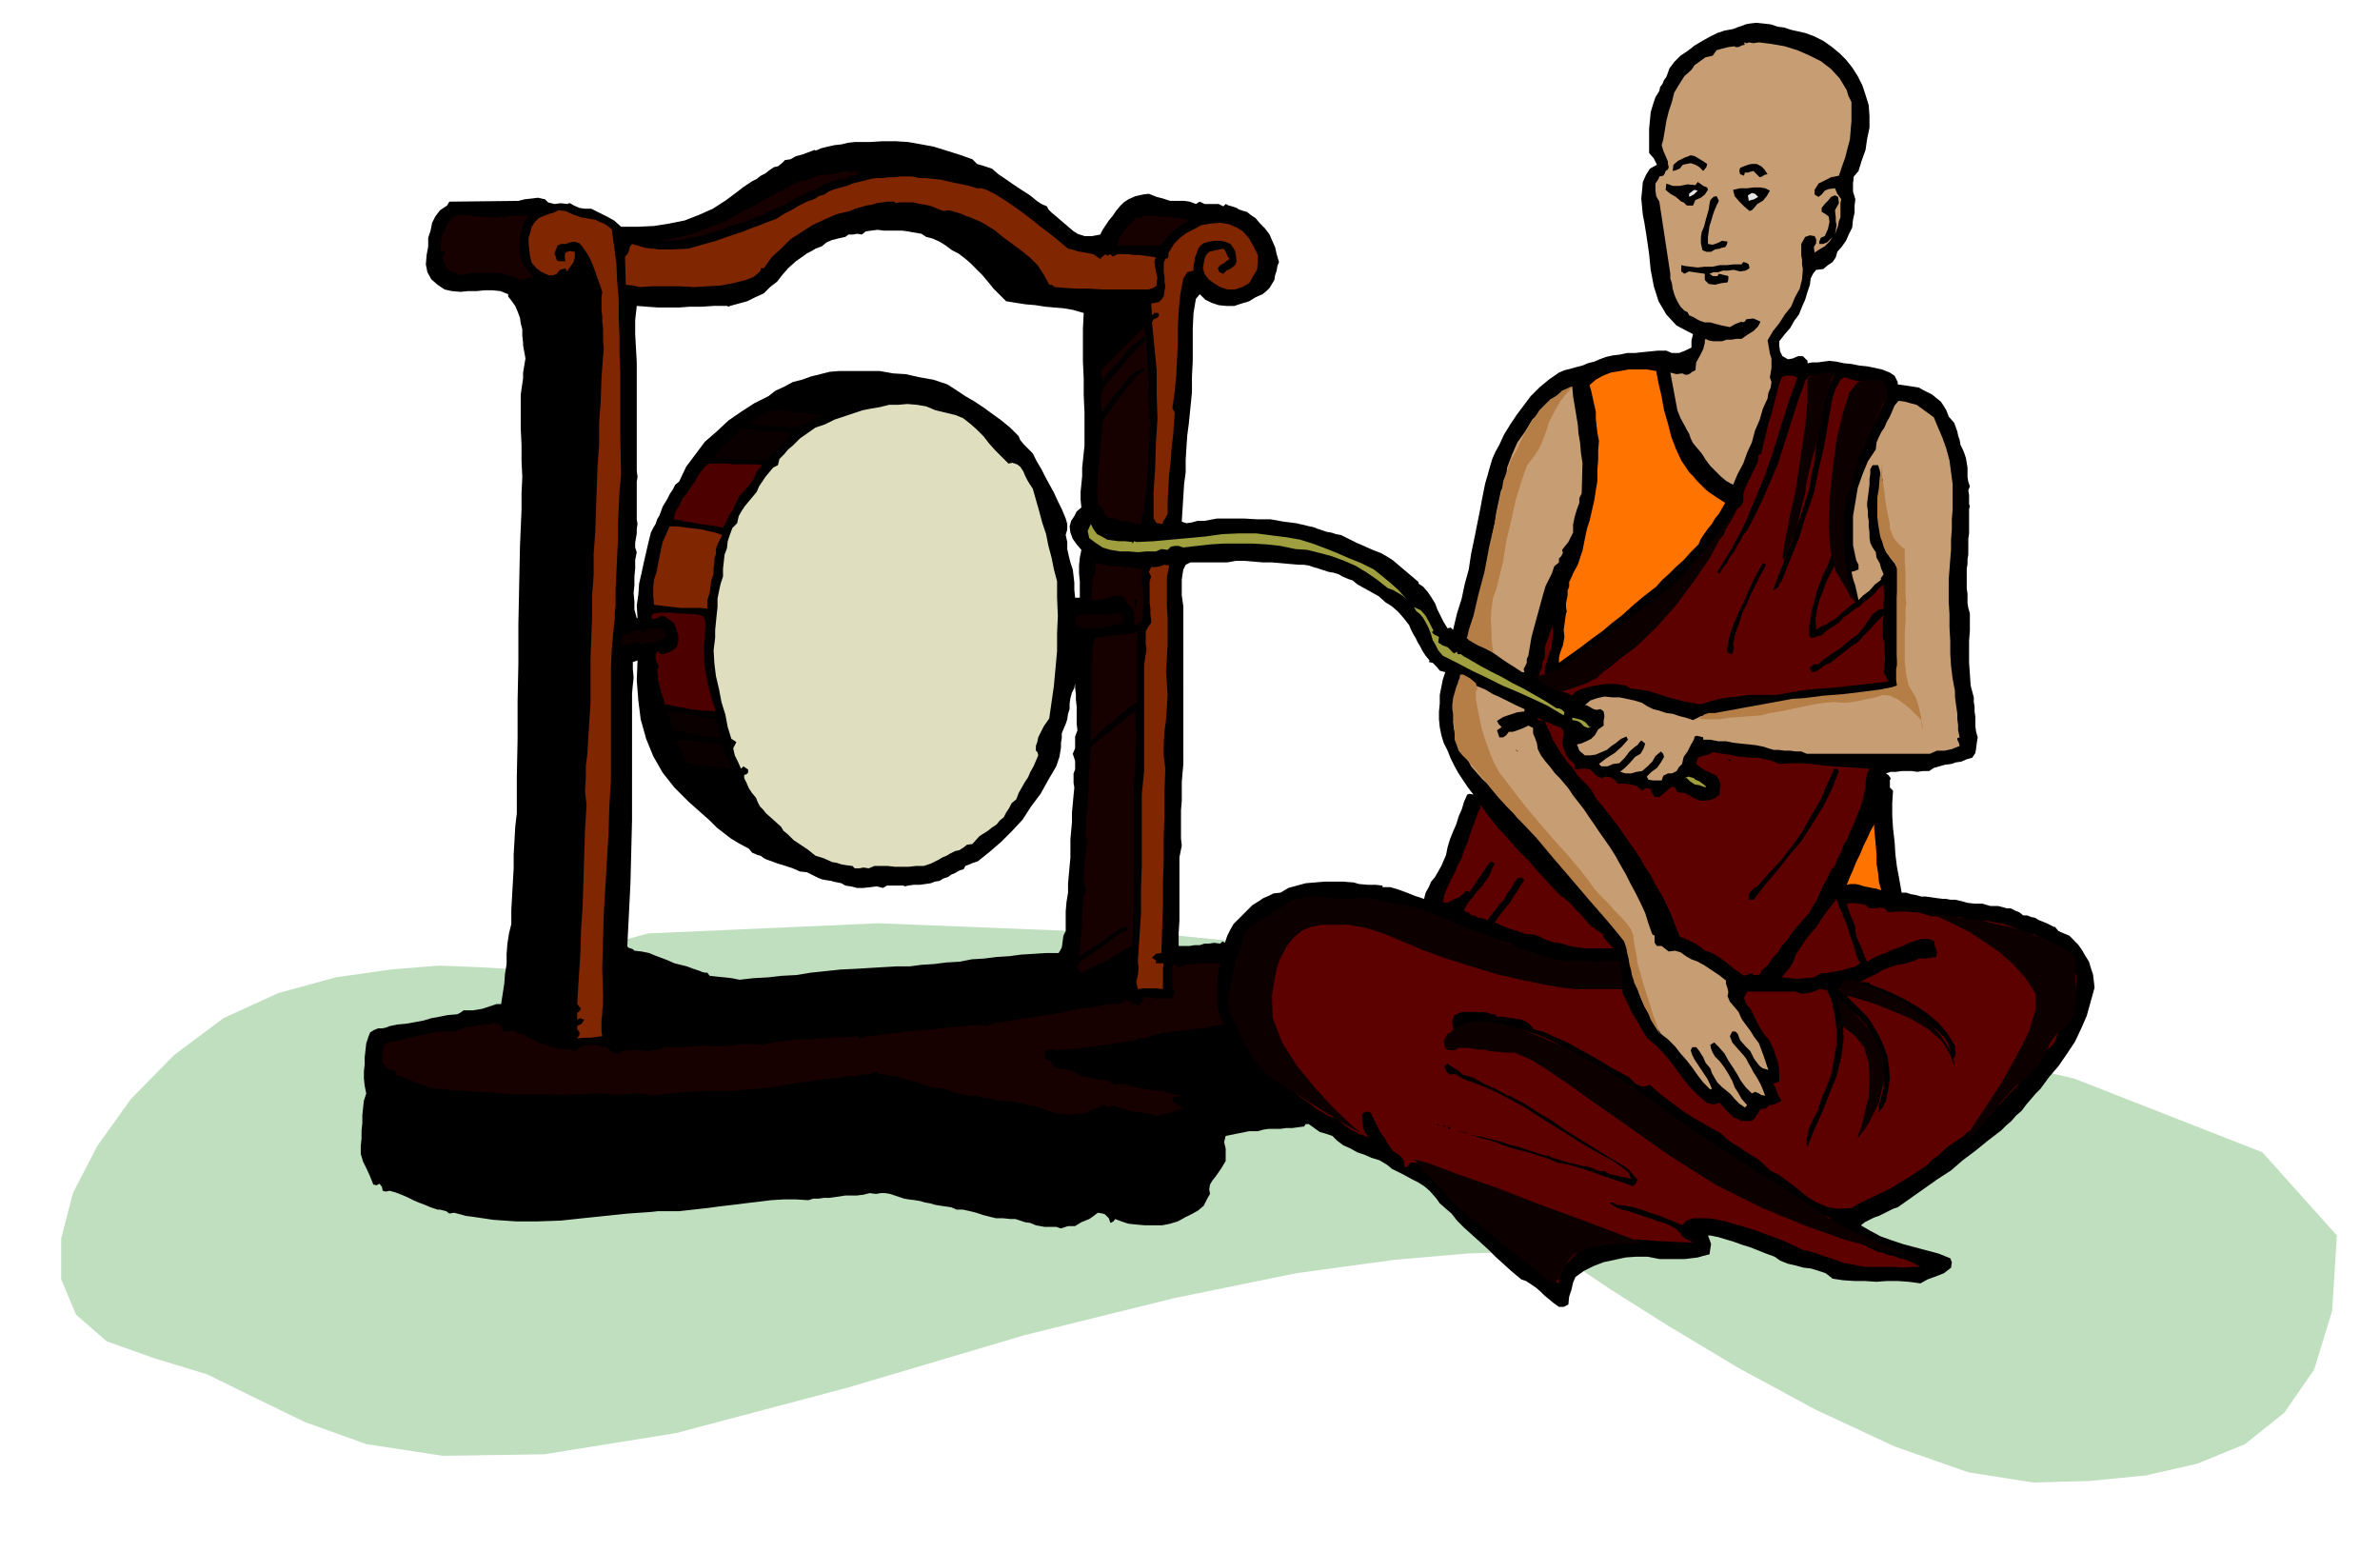 <svg xmlns="http://www.w3.org/2000/svg" width="490.455" height="319.683" fill-rule="evenodd" stroke-linecap="round" preserveAspectRatio="none" viewBox="0 0 3035 1978"><style>.pen1{stroke:none}.brush2{fill:#000}.brush3{fill:#c79d73}.brush4{fill:#170000}.brush5{fill:#802600}.brush7{fill:#ff7300}.brush8{fill:#5c0000}.brush10{fill:#0a0000}.brush11{fill:#4d0000}.brush12{fill:#9f9f40}.brush14{fill:#0d0000}</style><path d="m658 1237-13-2-34-2-51-2-62 5-70 10-73 20-70 32-63 47-55 56-43 60-31 60-15 58v52l19 45 39 34 62 22 66 20 61 30 64 31 78 28 98 15 129-2 168-27 219-58 226-67 190-47 157-32 125-17 93-8 65-2 38 1 13 2 17 12 49 33 73 46 90 54 98 53 101 47 94 33 83 13 72-2 71-7 66-15 61-25 50-40 38-55 23-75 6-96-95-106-240-94-343-80-398-62-410-41-374-15-294 13-168 47z" class="pen1" style="fill:#bfdfbf"/><path d="m2645 1199-6-6-7-3-7-3-5-6v1l-10-5-10-4-5-3-5-1-5-2h-5l-5-4-5-2-6-3h-5l-11-3h-10l-10-3h-10l-9-1-7-2-9-2h-6l-5-1h-4l-8-1-7-1-7-1h-6l-7-2-6-1-6-2h-6l-3-17-3-16-2-16-1-16-2-17-1-16v-16l1-16-4-4v-9l1-3-3-4-3-2 6-2h7l7-1h13l7 1 7-1h8l6-4 7-2 7-2 8-1 6-2 7-1 7-3 7-2 4-6 1-6 1-8 1-6-2-7-1-7v-12l-1-7v-6l-1-6v-6l-4-15-1-15-1-14v-28l1-13v-27 5l-2-7-1-6v-12l-1-7v-25l1-6v-6l1-6v-20l1-7v-31l1-4-1-2v-12l-1-6 2-5-2-6-1-6v-12l-1-6-1-6-2-6-2-5-3-6-1-6-2-6-1-5-4-11-7-8-3-8-3-5-4-6-5-4-6-5-6-3-6-3-5-3-27-4v-3l-4-8-6-4-10-4-9-2-10-2-10-1-10-2-10-1-9-2-9-1-8 1-7 1h-7l-6 1v-3l-6-6h-6l-7 3-6 1-7-4-3-6-1-7v-6l7-9 7-8 5-9 6-8 4-10 4-9 3-10 3-9 1-8 3-6 4-5 9-1 6-5 6-4 4-6 2-7 6-7 5-7 4-9 4-8 1-10 2-9v-9l1-8-3-10v-10l1-9 6-7 4-13 5-14 2-14 3-14v-15l-1-14-4-13-4-12-6-12-7-11-8-10-8-8-11-9-10-7-12-6-11-4-9-2-9-2-9-3-8-1-9-3-9-1-9-1-9 1-5 1-5 2-6 2-5 2-11 2-9 3-10 5-9 5-10 6-9 7-9 6-8 8-6 8-4 11-3 4-2 5-3 4-1 5-5 8-3 9-3 10-1 11-1 10v31l6 7 4 8-9 5-5 8-4 9-1 11-1 10 1 11 1 10 2 10 3 19 3 21 2 20 4 21 6 19 10 17 13 14 21 11-2 8v9l-8 4-8 3h-9l-7-3h-11l-10 1-10 1-9 1h-10l-9 2-9 1-9 2-8 3-7 3-8 2-7 3-8 2-7 2-8 2-7 3-13 9-12 10-11 11-9 12-9 12-8 12-8 13-6 13-5 9-4 9-3 10-3 11-3 10-2 10-2 10-2 11-4 20-4 20-4 19-3 20-5 18-4 19-6 19-5 21-3-3-4 1-5-8-4-8-4-8-3-8-5-8-4-6-6-7-6-4v-2l-33-28-8-5-7-4-8-3-7-3-9-4-7-3-8-4-6-3-6-3-6-1-6-2-6-1-6-2-6-2-5-2-5-1-17-4-16-2-17-3h-17l-17-1h-34l-16 3h-9l-7 2-7 1-6-2 1-16 1-16 1-16 2-15v-16l1-16 1-15 2-15 2-20 2-20v-20l1-20v-41l1-20 3-18 5-6 7 7 8 4 9 3 10 1h10l9-3 10-3 8-5 9-4 5-4 4-4 3-5 3-5 1-6 2-6 1-6 2-5-3-10-2-9-4-9-3-7-6-8-6-6-6-7-6-4-5-4-4-1-6-2-3-2-6-2-4-1-4-2-3 3-6-3h-18l-6-3-5 3-8-3-7-1h-18l-9-3-8-2-10-4-8 1-9 2-9 4-6 4-5 5-5 6-4 6-5 6-4 6-4 6-3 6-11 2h-9l-9-3-6-4-7-6-7-6-7-6-6-5-4-4-2-4-7-3-6-4-6-5-4-3-11-7-9-6-10-7-9-6-8-7-9-3-10-3-6-6-17-6-16-5-16-5-16-3-17-3-16-1h-17l-15 1h-20l-9 1-8 2-9 1-9 2-8 2-7 3-1-1-8 3-8 3-8 2-7 4-7 1-4 4-5 4-5 1-6 4-5 4-6 3-5 4-6 3-6 4-6 4-5 4-16 12-17 11-18 8-18 7-20 4-19 3-21 1h-21l-9-8-9-5-10-5-10-5h-8l-7-1-7-3-5-3h-2l-1 1-9-1-8 1-8-2-4-4-9-2-8 1-9 1-8 2-88 1-3 5-9 6-6 8-4 8-2 10-3 9v11l-2 11-1 12 2 10 5 9 8 7 9 6 9 2 11 1 10-1h11l10-1h10l10 1 10 4v3l4 5 5 7 3 7 3 8 1 7 2 8v8l1 9v3l1 6 1 5 1 6-1 6-1 6-1 6v7l-3 21v43l1 21v20l1 21-1 21v21l-2 47-1 49-1 49v50l-1 48v49l-1 48v47l-2 17-1 18-1 17v18l-1 17-1 18-1 18v18l-3 12-2 13-1 13v13l-2 12-1 13-2 13-2 13h-6l-6 2-6 2-6 2-6 1-6 1h-12l-4 3-4 2-12 1-10 2-11 2-10 3-11 2-11 2-11 1-10 2-5 2-5 1h-5l-5 2-5 3-2 5-3 9-1 9-1 9v9l-1 9v9l1 9 2 10-3 9-1 9-1 10v10l-1 9v10l-1 10v10l3 10 5 10 4 9 4 10 4 1 4-2 3 4 1 5 4 1 5-1 7 2 8 3 7 3 8 4 7 3 8 3 7 3 9 3h3l4 1 4 1 4 3 6-1 8 2 7 2 8 1 27 4 29 2h28l29-1 28-3 29-3 29-3 29-2 9-1h27l9-1 9-1 9-1 9-1 15-2 17-2 16-2 17-2 16-2 16-1h16l16 1 6-2h7l7-1h7l7-1 7-1 6-1h15l8-1 8-2 8 1 6-1h6l6 1 6 2 6 2 6 2 6 1 8 1 6 1 7 2 6 1 7 2 6 1 7 1 7 1 7 3h8l9 2 8 2 9 3 8 2 8 2h9l10 1h6l6 2 6 2 7 1 7 3 11 2h15l6 2 9-3h9l8-5 10-4 3-2 4-3 4-3 6 1 3 1 3 3 2 2 2 6 4-2 2-3 8 3 9 3 10 1 11 1h22l10-2 10-3 9-5 10-5 7-4 7-6 4-8 4-7-1-6 1-6 3-5 4-5 7-10 6-10v-16l-2-8 2-8 10-2 10-2 10-2h11l7-2 7-1h15l7-1h8l7-1 8-1 2-3h4l7 5 7 5 7 2 9 3 6 6 8 6 9 4 9 5 9 3 9 4 10 3 10 6 6 5 8 4 8 4 9 5 8 4 8 5 7 6 8 9 5 7 8 7 7 6 7 9 9 9 10 9 10 9 11 10 9 9 11 10 10 9 12 10 6 2 6 4 6 4 6 5 5 5 6 5 6 5 7 5h6l6-3 1-10 3-9 2-9 3-7 11-8 12-6 13-5 14-3 14-3 14-1h14l15 3h33l8-1 8-1 7-2 8-2 1-7 1-6-2-6-2-5h3l10 2 10 3 10 3 11 4 10 3 10 4 10 4 11 4 7 5 10 4 9 2 11 3 9 1 10 3 9 3 9 7 13 2 15 1h13l15 1 13-1h14l14 1 15 2 9-5 11-4 10-4 9-7 1-7-2-5-15-6-15-4-15-4-15-4-15-5-14-5-13-7-12-7 5-4 6-3 6-3 6-2 6-3 6-3 6-3 6-2 17-12 17-12 17-12 17-11 15-13 16-12 16-13 17-13 6-6 7-6 6-7 7-6 6-8 6-7 6-7 6-6 11-15 12-14 11-16 10-15 8-17 7-16 5-18 5-18-1-9-1-8-3-9-2-7-5-8-4-7-5-7-5-5zM1368 961l3 9v11l-2 5v12l1 6-1 10-1 11-1 11v12l-1 11-1 11v23l-1 11-1 11-1 11v12l-2 12-1 12v25l-3 6-1 8-1 7-4 7h-16l-16 1-16 1-15 2-16 1-16 2-16 1-15 3-17 1-16 2-16 1-15 2h-17l-17 1-17 1-16 1-21 1-19 2-19 2-18 3-19 1-18 2-18 1-18 2-10-2-9-1-10-1-9-1-3-4h-3l-4-1-2-1-9-3-8-3-8-2-8-2-9-4-8-3-8-3-7-3-10-2-9-1-2-2-3-1-3-1-1-2 2-40 2-40 1-40 1-40V884l1-11 1-9-1-11v-9l3-1 3-1-1 25 2 26 3 24 7 25 9 22 12 21 15 19 18 18 9 8 9 8 9 8 9 9 9 7 9 7 10 6 13 7 4 5 7 3 4 1 4 3 4 2 6 2 8 3 10 3 9 3 9 4 9 1 10 5 4 2 5 2 5 1 7 1 3 1 5 1 5 1 5 3 7 1 8 2h8l9-1 8-1 8 2 5-3h21l2 1 4-1 7-1h8l7-1 7-1 5-2 6-1 5-3 6-2 4-3 5-2 5-3 6-2 2-4 5-2 5-2 6-2 15-12 15-13 14-14 13-14 11-17 12-16 10-18 10-17 2-6 2-6 1-6 1-6v-6l1-6v-6l2-5 3-7 2-6 1-7 2-6v-7l1-7 2-7 3-6 1-6v6l1 8v7l1 9v22l1 8-3 8v15l-3 7zm15-393-1 9-1 10-1 9v11l-1 10-1 10v10l1 10-6 5-3 6-4 6-2 7 1 8 3 8 5 7 6 7-2 10-1 10v10l1 10v21h-6l-1-10v-9l-1-9-1-8-3-9-2-8-2-9v-9l-2-9 2-7v-7l-2-7-5-12-5-10-5-11-5-9-6-11-5-10-6-10-5-10-6-6-5-5-5-6-2-5-11-11-11-9-11-8-11-8-12-8-12-7-12-8-11-7-18-6-17-3-18-4-16-1-17-3h-52l-12 1-12 3-12 3-11 4-12 3-11 6-11 5-9 7-18 9-17 11-16 11-15 14-15 13-12 16-12 16-9 19-5 4-3 6-4 6-3 6-6 10-4 11-3 5-2 6-3 5-3 6-3 12-3 13-3 13-3 14-3 13-1 14-2 14 1 16h-1l-3-11v-10l-1-11 1-10v-11l1-10v-11l2-10-2-6v-6l1-6 1-6v-6l1-6-1-6v-48l1-6-1-8V462l-1-18-1-18v-18l2-18 13 1 14 1h27l14-1h15l15-1h17l2 1 2-1 11-3 11-3 10-5 11-5 8-8 9-7 7-9 7-8 10-9 10-7 4-3 6-3 5-3 8-3 6-5 7-3 8-2 9-2 4-3h6l5-1 6 1 5-4 7-1 8-1 8 1h23l8 1 5 1 6 1 6 1 6 4 8 2 9 4 8 5 8 6 8 4 8 6 7 6 7 7 4 4 5 5 5 6 5 6 4 5 5 5 5 5 6 6 12 2 13 2 12 1 13 2 11 1 12 1 12 2 14 4-1 20v42l1 22v21l1 22v42zm488 445-4 9-3 10-4 9-3 10-4 9-4 10-3 10-2 10-3 7-3 7-4 7-4 7-5 6-3 7-4 7-2 8-6-2-6-2-5-2-5-2-11-4-10-3h-10v-2l-9-1h-10l-11-1-7-2-13-1h-24l-12 1-12 1-11 3-11 3-10 6-9 1-6 3-7 3-6 4-8 5-6 6-6 6-6 6-6 6-4 7-4 8-3 9-3-2-3 3-8-1-6 1h-6l-6 2h-7l-6 1h-14v-17l1-15v-81l3-15-1-9v-36l1-12v-24l1-12 1-11V773l-1-7-1-7v-20l1-7 1-6 3-6 6-3h47l11-2h11l12 1 12 1h11l12 1 11 1 12 1h6l6 1 6 2 7 2 6 2 6 2 6 1 7 2 5 3 7 3 6 2 6 5 9 5 9 5 9 5 9 8 8 5 8 7 7 8 7 9 2 5 3 6 3 5 3 6 3 5 3 6 4 6 5 6-1 2 5 1 5 5 4 5 7 2-3 9-2 10-2 10v11l-1 10v10l1 10 2 10 3 10 5 10 4 10 5 10 5 9 6 9 6 9 7 9-5-1-3 1z" class="pen1 brush2"/><path d="m2243 54 16 2 17 3 16 5 16 7 14 7 13 10 11 12 9 15 2 7 4 8v24l-1 12-1 12-3 11-3 12-4 11-4 12-10 2-8 4-8 4-5 8v6l5 3 4-3 4-5 5-2 8-1 3 7 5 7-1 5v18l-2 5-1 6-2 5-2 6 1-6 1-6-1-5v-5l-1-9 5-9-1-8-4-2-5 2-4 5-4 4-4 5v5l5 3 4 3 1 7-2 9-4 9-5 2-2 5v3h5l5-2 3-3 4-4-4 6-6 6-7 4-6 4-1-7 3-5v-5l-2-4-6-1-6 2-5 9v15l1 5v6l1 6-1 13-3 12-6 11-5 12-8 10-7 11-8 10-7 12 1 5 1 6 1 6 2 6v12l-1 6-1 6 2 6-1 7-3 7-1 7-6 13-4 14-6 14-4 15-6 13-5 14-7 13-6 14-9-5-7-6-7-7-6-6-6-8-5-8-6-7-5-6-3-6-2-6-3-5-2-4-6-11-4-10-9-48 8 2 7-1 5 2 4-1 4-3 4-2 1-10 5-9 4-8 2-8v-3l1-2 4 2 5 1h12l6-2h6l6-1h7l7-5 8-5 6-6 3-6-9-4-9 1-2 3-3 1-1-1-8 3-7 4-10-2-8-2-7-2h-7l-6-2-4-2-5-3-5-2-2-4-4-2-5-5-3-5-3-6-2-5-2-7-1-7-2-6v-6l-14-92-4-7-1-8v-8l4-6 1-3 5-1 2-3 1-3 3-2 1-3-1-4v-3l-3-7-3-7-2-7 2-7 2-12 2-12 3-12 4-12 3-12 6-10 7-11 9-8 4-6 7-5 7-5 9-2 5-7 7-2 8-2 8-1 1 1h4l4-2 4-1-1-3 3 1h1l2-1 6 1 7-1z" class="pen1 brush3"/><path d="m2177 209-1 4-4 5-5-5-5-3-6-2-5 1-5 1-4 5-5 2-4 1 1-8 6-5 8-4 8-3 5 1 5 3 5 3 6 4zm77 13-4 1-3 2-3 1-2-2-6-6-4 1-3 1h-4l-1 4-5-2-1-4 1-4 5-2 5-2 5-1h6l6 3 4 4 4 6z" class="pen1 brush2"/><path d="m1096 221-4 2-4 1h-5l-2 3-10 1-9 3-9 3-8 5-12 5-12 6-12 6-12 7-13 5-12 6-13 5-13 5-14 4-12 5-14 4-12 4-14 2-13 3-14 1-13 1 22-5 22-5 20-8 21-8 19-11 20-10 19-11 19-10 6-3 6-3 6-3 8-1 7-3 8-3 9-1 10-1 9-2 10-2 3 2 3-1 4-1 5 3z" class="pen1 brush4"/><path d="M1172 227h9l9 1 9 1 9 2 9 2 10 2 9 2 10 3h6l6 2 6 3 6 3 11 7 12 8 11 8 12 9 11 9 12 9 11 9 12 10 5 1 6 2 5 1 6 1 10 2 9 6 3-3 4-3 2 2 2-1 2-1 3 3 6-3h14l7 1h7l7 1 7 1 7 1-2 5 1 7 1 6 2 8-1 5v5l-4 3-6 2h-60l-16-1h-16l-15-1-13-1-4-3h-3l-7-13-8-12-10-10-10-8-12-9-11-8-11-9-11-7-7-4-7-3-7-3-6-2-7-3-7-2-7-2-7 1-8-3-7-3-8-2-7-1-9-2h-16l-7 1v-2h-9l-7 1-7 1-6 2-7 1-7 2-7 2-7 3-17 4-16 7-15 7-14 9-14 9-12 12-12 11-10 14h-4v3l-4 4-5 4-5 2-5 2-16 4-16 3-17 1-17 1-18-1h-36l-15 1-9-2-9-1-1-36 3-3 2-4 1-5 3-4 17 5 18 2h18l19-1 17-5 18-5 17-6 18-6 10-4 11-4 10-4 11-4 9-6 10-5 10-6 10-5 6-2 5-2 4-3 7-2 6-4 8-3 7-2 8-2 7-3 8-2 8-2 8-2 7-1h8l7-1h8l7-1h15l9 2z" class="pen1 brush5"/><path d="m2178 242-4 6-5 4-7 3-3 7h-8l-4-4-3-1-7-6-7-4-6-5 1-8 8 3h9l10-2 10 1 3-4 3 2 4 3 5 2 1 3zm79 1-4 7-5 6-7 4-5 6-2 2-3 1-7-6-6-6-6-7-2-8 9-2h9l8-1h9l6 1 6 3z" class="pen1 brush2"/><path d="m2165 243-5 5-6 3v-4l5-4 2-1 4 1zm77 8-5 3-7 2-1-7 5-3 4 1 4 4z" class="pen1" style="fill:#e6e6e6"/><path d="m2192 256-3 6-3 7-2 6-2 7-2 6-1 7-1 7v9l6 1 6-2 6-3 7 1-1 4-2 3-5 1-2 1-6 1-5 3h-6l-5-2-2-9v-7l1-7 3-7 2-8 2-7 2-7 1-7 1-5 4-4 4-1 3 6z" class="pen1 brush2"/><path d="m765 283 7 3 8 6 3 21 3 23 1 22 2 24v23l1 23v23l1 24v81l1 49-2 21-1 21-1 21v21l-1 21-1 21-1 21v21l-1 7v9l-1 9-1 9-2 23-1 24v141l-2 34-1 34-2 34-2 34-2 33-1 35-1 35 1 36v12l-1 6v6l-1 6v14l1 7-8 1-8 1h-8l-8 1 3-5v-3l-3-4v-4l6-3 3-5-5-2-4 2v-9l2-1 3-4-5-6 2-32 2-31 1-32 2-31 1-32 1-32 1-32 2-32-2-17 1-16v-16l2-16 1-17 1-16 1-16 1-16v-56l1-27 1-26v-27l2-27v-27l2-27 1-29 1-28 1-28 2-27v-28l2-28 1-29 2-28 1-10-1-9v-16l-1-9v-7l-1-8v-16l1-7-3-9-3-8-3-9-3-8-4-9-4-7-5-7-4-5-7-2-5 1-6 2h-6l-4 2-2 5-2 5 2 5 1 4 3 1h8l-1-6 1-5 5-2 7 1v7l-2 7-4 5-4 6-1-2-1-2-7 2-4 5-5 2h-5l-9-4-7-5-6-7-2-8-1-8-1-8v-8l2-6 2-8 4-6 5-5 7-3 5-2 7-2 6-3 9 1 9 4 11 4 6 1 6 1 6 1 6 3z" class="pen1 brush5"/><path d="m674 275-5 7-3 9-3 9v10l-1 9 2 10 3 8 6 8 9 10-8-1-7 3-9-2-6-3-9-3-9-1h-31l-8 1-7 2-7-3-6-2-6-4-2-5-3-10 4-6-6-2v-7l1-7 1-6 3-5 2-6 3-5 4-5 6-3 6-1h7l7 1 7 1h6l7 1h14l3-1 5 1 6-2h24zm842 6-10 6-9 7-9 9-8 10h-50l-6 1 4-11 6-9 7-9 9-8 2 1 4-1 3-2h12l6 1h6l6 1h6l7 1 7 1 7 2z" class="pen1 brush4"/><path d="m1577 290 8 5 8 9 2 4 3 5 3 6 3 6v9l-1 10-5 8-5 9-9 5-9 3h-10l-9-3-8-5-7-5-5-7-2-7 1-6 1-6 2-5 4-4 8-2 10-2 2 2 2 4 1 3 3 4-4 3-4 3-4 2-3 4 2 5 5 2 4-4 6-3 5-4 2-5-1-7-1-6-3-5-3-4-7-3-6-1h-7l-7 1-7 2-4 3-3 4-2 6-2 5-1 6-1 5v6l-8 2-5 8-4 21-2 21-1 20v21l-1 20-1 20-2 21-3 21 3 6-1 14-1 15-2 16-1 17-2 16-1 17-1 17v17l-3 6-3 4v3l-8-1-4-6v-33l2-31 1-32 2-31-1-31v-31l-3-31-3-30 2-4 5-2 2-3-1-3h-5l-3 3-1-15 5-1 5-1 3-3 3-4 1-7 1-6-1-6v-6l-1-6v-12l2-5 3-1 1-2v-4l1-2 6-10 8-8 8-6 10-5 9-5 12-2 12-1 12 2 4 2 5 2z" class="pen1 brush5"/><path d="m683 286 2 1-2-1zm594 28 6 4 6 6 6 4 6 6 5 6 6 6 5 6 6 8h-23l-10-5-7-7-3-7-2-6-4-5-3-4-5-6-3-5-4-5-3-5h-1l-6-5-6-4-6-4-5-3 5 1 6 2 6 3 6 3 5 3 6 4 5 4 6 5zm954 28-5 3-7 1-8-2-8 1h-6l-6 2h-6l-5 2 4 3h6l2-3 4 1 4 1 4 1v4l-1 4-8 1-8 2-8-1-5-5v-8l-7-1-7-1-6-1-6 3-4-3v-8l4 1 8 1 9 1 9-1h10l9-2h9l9-1h10l2-3 4 1 3 2 1 5zM754 370l-10 6-8 8-8 8-7 9-8 8-7 9-8 8-7 9v2l1 1 7-8 9-8 7-8 9-7 7-8 8-7 8-7 9-6 1 6 1 6-1 7v7l-10 5-9 6-8 7-7 8-8 8-6 9-6 10-5 11-1 1 3 2 5-9 6-8 6-8 8-7 6-8 8-7 9-6 9-5 2 2v22l1 9-7 6-7 6-7 7-6 8-6 7-6 8-5 8-3 8 8-4 6-7 6-10 9-9 8-9 10-9-4 48-3 50-2 50-2 51-2 50-1 50-2 50v77l-1 7v7l-1 6-1 7v7l1 8-2 3v11l1 6-2 5-1 8v7l1 9-54 54h-6l-2-7v-6l1-6 1-6v-26l-1-12v-23l1-11v-12l1-12v-38l1-14v-14l1-14v-59l1-30 2-29 1-30 1-28-1-30v-89l1-6 1-6-1-5v-5l-1-11 2-9v-7l1-6 1-5 2-4v-6l1-5-1-5-1-5-1-7-1-6-1-7 1-5-1-8 6-8 7-7 7-7 7-7 6-8 8-7 7-7 8-6-7 1-5 3-7 3-6 6-6 6-5 6-6 5-5 6-5 6-4 6-3-5v-7l60-48 3 5 3 6 1 7 2 7zm-48-3-24 22-3-9 6-5 8-5 7-6h4l2 3zm-30 9-1-3 3-2 3-2 4-2-9 9zm728 3-2 3-2 4-2-3h-2l-3-1 1-1 4-2h6zm40 22-18 19 3-9 6-8 8-7 8-6h3l1-4v-3l-1-4 3-1v8l-3 5-5 4-5 6zm-3-20-7 4-4 5-5 4-4 5h-2l3-5 6-5 5-5 5-3h3zm18 26-7 7-7 8-8 8-7 8-6 6-6 7-7 6-7 6-2-6 2-4 2-4 4-2 7-6 5-7 8-9 9-8 9-7 9-6 2 3zm-55 18-1-2v-1l5-3 5-5-9 11z" class="pen1 brush2"/><path d="m1466 491-2 8v8l1 8 1 8v8l1 8-1 8v9l-4 68-1 6-1 6-1 6v7l-3 9v10h-8l-6-2-6-2-6 1-5-3-5-1-6-1-4-2-3-9-6-5-2-14 1-13v-14l2-13 1-14 1-13 1-13 1-13 6-9 6-8 6-9 7-8 6-9 7-8 7-8 9-6-2-2h-2l-9 5-7 6-6 7-6 8-6 7-6 8-5 7-5 8-2-7v-17l3-8 41-48 8-7 6-7-5-2-1 2-8 5-6 6-7 7-6 8-7 7-6 7-6 7-4 8-2-15 55-55 1 9 2 9v9l1 10v9l1 9v9l2 10z" class="pen1 brush4"/><path d="m2112 473 3 16 4 17 3 17 5 17 4 16 6 16 7 15 10 15 5 5 5 6 5 5 6 6 5 4 6 4 6 4 8 5-4 7-4 7-5 6-4 7-5 6-5 7-4 6-3 7-10 10-9 10-10 9-9 9-8 7-8 9-9 7-9 7-13 11-12 11-13 10-13 11-14 10-13 10-14 10-14 10v-6l1-5 2-6 2-5 2-11-1-9 3-21 1-2-1-6v-5l1-5 1-5v-6l2-5v-6l2-4 4-9 5-9 3-9 3-9 2-10 2-10 2-9 3-9 3-13 3-13 2-13 2-12v-14l1-13v-12l1-12-2-10-1-9-1-9v-9l-2-9-2-9-2-9-2-7 8-7 9-5 10-4 12-2 11-2h23l12 2z" class="pen1 brush7"/><path d="m2292 482-11 30-10 32-10 32-11 32-13 31-13 31-16 30-18 29 1 1 1 2 5-8 5-6 4-8 5-6 4-8 4-6 4-8 5-6 11-21 10-21 9-21 9-21 7-22 7-22 7-22 7-21 3-8 3-8 1-4 3-3 3-3h18l6-1 7 1-8 17-5 18-4 18-3 19-3 18-2 19-4 18-3 18-5 16-5 16-6 16-5 17-7 15-6 17-6 15-6 17 3-2 4-3 1-4 3-3 11-28 11-27 9-29 10-28 6-30 7-29 5-30 5-29 1-5 2-5 2-6 3-5 2-5 4-3 4-1 7 3 10 2 11 1 9 2 10 5 1 8 2 9-12 24-12 25-11 25-8 26-7 26-5 27-2 27 1 29v6l2 6 2 6 3 6 2 6 3 6 3 6 3 6-6 4-6 5-6 5-6 6-7 4-6 4-7 3-6 4-1-14 2-12 3-12 5-12 4-12 6-11 5-11 5-10-1-3-2-2-5 2-3 5-2 6-2 6-5 9-4 11-4 10-3 12-3 11-2 11-2 11v12l2 3h4l5-2 5-1 5-5 6-4 6-4 6-4 5-6 6-4 6-5 6-4 3-1 3-4 7-5 7-6 6-7 7-6v6l1 8-1 8v9l-6 1-5 4-4 3-3 5-7 10-8 10-6 4-6 5-6 5-6 5-7 4-7 5-6 4-6 6h-6l-5 4 1 3 1 3 6-1 6-4 5-4 7-3 9-7 9-7 9-7 9-6 7-8 8-8 8-9 8-8h1l-1 9v18l2 9v9l1 9-1 9-1 9 6 12-18 2-18 2-18 2-18 2-18 1-18 2-18 3-16 3h-37l-12 2-12 1-12 2-12 3-12 4-12-2-11-2-11-3-11-3-12-4-10-3-12-2-10-1-7-4-6-1-7-1h-13l-6 1-6 1-6 1-7 2-7 2-6 3-4 5-6-3-6-2-6-2-5-2-6-3-5-3-5-3-4-3 1-7 3-7 1-8 3-6v-12l1-5 2-4 3-10 4-9v15l-1 7-1 8-3 7-2 8-3 8v8l4 3 4 4 4 3 6-1 5-6 7-4 7-4 8-4 24-20 24-19 24-21 24-20 23-22 23-21 20-23 21-22 3-9 4-7 4-9 4-7 7-5 3-6v-8l2-8 17-35v-7l4-3 3-13 3-12 3-13 4-12 3-12 3-12 3-12 4-11 5-2h10l5 3z" class="pen1 brush8"/><path d="m2018 590-1 39-3 6v6l-3 8-3 10-2 10v10l-3 6-3 6-4 5-4 5 1 4-2 4-3 3v5l-6 5-3 9-4 8-4 8-3 10-3 11-3 11-3 11-3 11-3 11-2 12-2 12-2 4v5l-2 4-2 4 1 4h-3l-9-6-8-5-9-6-7-5-9-6-8-5-9-5-8-3 1-12 3-12 3-11 4-11 3-12 4-11 2-12 3-11 2-14 2-14 2-14 3-14 2-14 3-14 3-14 6-12 2-18 6-16 7-16 10-14 9-15 12-12 12-13 14-11 13-6 1 12 2 12 2 12 2 12 1 12 2 12 1 12 2 13z" class="pen1 brush3"/><path d="m1107 500 5 3 5 2-7 3h-7l-8-1-7-1-6-1-6-1-6-1h-5l-6-1-6-1-6-1-5-1 6-4 8-1 8-1 9 2 8 1 9 2 8 1 9 1zm71 5-9-1-8-1-8-1h-6l-7 1-7 2h-11l2-5-2-4h13l7 1 8 1 7 1 7 2 7 1 7 3zm-105 7 2 2 3 2-3 3-5 3-5 1-5 3-4-6h-5l-7-1h-20l-7-1h-7l-6-1h-6l5-6 6-2 6-3 7-1 5 1 6 1h7l7 1h6l7 1 6 1 7 2z" class="pen1 brush2"/><path d="m2466 532 5 12 6 14 5 14 4 15 2 15 2 15v33l-1 12v13l-1 13v13l-1 12-1 13-1 13v28l1 16v16l1 18v16l1 16 2 16 3 16v7l1 8 1 7 1 7v7l1 7v7l2 9-3 1v2l2 4 1 4-10 4-9 2h-10l-9 4h-157l-7-3h-7l-7-1h-7l-8-1h-6l-7-2-6-2-10-2-9-1-10-1-9-1-10-2h-10l-10-2h-9v-3l-4-1-4-1-3 1-1 4-4 7-4 8-5 7-2 9-4 4-3 5-6 3h-5l-6 3-2 6h-11l-6-1-2-4 6-6 7-5 5-7 4-7-1-4-3-3-7 6-4 7-6 6-7 6-7 1-7 2h-7l-7-2 6-5 7-7 6-7 7-4 4-7 2-6-5-4-2 2-3 4-3 2-7 6-6 8-7 7-8 1-7 3h-8l-3-3 9-7 11-7 9-8 8-9-1-2-1-2-7 3-6 5-6 4-6 5-7 3-7 3-7 1h-7l-7-6-3-8 5-1 7-3 6-3 5-5 4-7 7-5v-6l1-6-1-6-4-3-5 1-4-1-5-3-4-2h-2l7-6 9-3 9-2 10 1h9l10 2 9 2 10 3 6 4 8 4 8 2 9 3 8 1 9 3 8 2 9 3 10-5 11-1 5-1h6l6-1 6-1 7-3 8-1 7-1h8l7-1 8-1 7-1h8v-3l38-5v3h6l1-1-3-2 20-4v3l9-2 11-1 9-1h11l10-2 11-1 10-1h12l2-3 5 3 5-1 1-6-1-6 1-6 2-5-1-5-2-5-1-15v-73l1-15 3-14-4-9-3-6-5-6-4-6-3-12-2-12-3-12-1-11-3-12 1-12 1-12 4-11-3-7-1-6-2-6h-7l-3 5v6l-1 7v7l-3 23v4l1 7v6l1 6v7l1 8v6l1 7 3 6 4 6 1 7 4 7 2 7 3 7-4 6 1 1-8 6-7 8-8 6-6 6-2-9-2-9-3-9-2-9 4-1 5-2v-6l-3-6-4-19v-37l3-18 3-18 6-17 7-17 10-15 1-9 3-7 3-6 4-6 3-7 4-7 3-7 3-7 5-6 8 1 7 2 8 2 22 16z" class="pen1 brush3"/><path d="m1218 529 10 4 9 7 8 7 9 9 7 9 8 9 8 8 9 9 5-1 6 2 4 3 4 6 2 5 3 6 3 5 4 6 4 14 4 14 4 15 5 15 3 15 4 15 3 15 4 15v21l1 23-1 22v23l-2 22-2 22-3 21-3 21-7 10-5 10-2 4-1 5-2 6v6l2 2 1 4-3 7-3 7-4 7-3 7-4 6-4 7-4 7-3 8-6 5-3 6-4 6-3 6-5 4-4 5-6 4-5 4-11 7-9 10-7 1-5 4-5 3-5 1-6 3-5 3-5 2-5 3-10 5-9 3h-10l-9 1h-18l-9-1h-17l-7 3-7-1-5 1h-6l-3-3-8-1-6-1-6-2-6-1-11-5-10-3-10-8-9-6-9-6-7-7-6-5-3-5-10-9-9-8-4-5-4-4-3-6-2-5-5-6-4-6-3-7-3-6v-4l3-1 2-2v-4l-6-4-3 3-4-9-4-8-2-9 4-8-6-4v1l-5-16-3-16-5-16-3-16-4-17-2-16-1-17 2-16v-10l1-10 1-10 1-9v-11l2-10 2-9 3-9v-10l1-9 1-9 3-8 1-9 3-9 3-8 6-6 2-9 4-7 4-6 5-6 5-6 5-6 3-7 4-6 4-6 5-6 5-6 6-3 2-8 6-6 5-6 6-5 9-9 10-7 10-7 12-4 12-6 12-4 12-4 12-4 10-2 12-2 12-3h12l11-1 12 1 12 2 12 5 25 6z" class="pen1" style="fill:#dfdfbf"/><path d="m1048 531 4-2-8 2-7 4-6 3-6 4-7 2-7 2-8-1-8-1-10-1h-9l-10-1-9-1 6-6 7-4 7-5 9-3h7l8 1 8 1 8 1h7l8 1 8 1 8 3zm-40 22v3l-31 31-65-3 1-6 32-31h7l8 1 8 1 8 1h16l7 1 9 2z" class="pen1 brush10"/><path d="m972 593-7 8-4 10-6 8-7 8-5 5-3 6-3 6-2 6-4 5-3 6-3 6-3 6-8-2-7-1-8-1-8-1-9-2-8-1-8-2-7-1 2-9 5-8 4-9 6-7 5-8 5-7 4-7 5-7 4-5 5-4h23l9 1h27l9 1z" class="pen1 brush11"/><path d="m1918 641-1 3 1-3zm-6 23v-3 3z" class="pen1 brush2"/><path d="M1444 691v2l1-1 1-2 4 1 21-1 22-2 22-2 22-2 21-3 22-1h22l23 3 16 2 17 3 16 5 16 6 15 6 16 7 15 6 16 8 10 8 11 9 10 9 10 11-5-4-5-3-7-4-6-2-14-11-13-9-15-9-14-6-16-6-15-4-16-4-15-1-19-4-18-2-18-1h-36l-17 1-18 2-17 2-6-2h-5l-5 1-4 4-8-1-7 3h-12l-11 1-12-1h-11l-12-2-10-3-9-6-8-6-2-9 4-9 3 6 5 7 6 3 7 4 7 1 8 1h8l9 1z" class="pen1 brush12"/><path d="m921 682-3 6-3 6-2 6v6l-2 6v6l-1 7v7l-3 8-1 8-1 8-3 9v11l-9-1h-25l-9-1-9-1-8-1-8-1-1-12v-10l1-10 3-9 2-10 2-10 2-10 2-9 9-20h8l8 1 8 1 9 1 8 1 8 2 9 2 9 3z" class="pen1 brush5"/><path d="m1415 721 1 1 2 1 1-1h9l5 1 3 1 3-1 18 3-1 8v8l1 8 1 9v16l-1 8v9l-4 1-3 5-4-4v-9l1-3-3-6-4-4-4-5-1-4-6-4-6 1-7 1-6 2-9 2h-9v-9l1-9v-9l4-8v-13l9 3 9 1z" class="pen1 brush4"/><path d="m2252 721-7 12-6 12-6 12-5 12-6 12-4 13-5 13-3 14 1 6-2 7-4-1-2-2-1-4 1-3 3-15 5-14 6-14 6-12 6-14 6-13 6-12 7-12 3 1 1 2z" class="pen1 brush2"/><path d="m1491 721-3 15v34l1 18v34l-1 17-1 17 1 15 1 15-1 15-1 16-2 15-1 16v15l2 17-1 28v29l-1 30v30l-1 29v30l-1 29-1 30-7 1-5 5 6 4h-1v3h10l-1 7v26l-9-1h-16l-7 1-2-9 2-9 1-9-1-8 2-31 2-30v-31l1-30v-91l3-30V847l3-19-1-8v-15l4-7 3-4v-3l-1-8v-7l-1-7v-28l2-6-3-6 3-6h5l6-1 6-2 6 1z" class="pen1 brush5"/><path d="m1451 766-2 3-1 5-1-2v-9l4 3z" class="pen1 brush2"/><path d="m1828 804-2 2 3 3 6 3-1 7 6 4 6 2 6 6 2 2 2-1 2-1 1 3h4l4 3 4 2 5 3 12 7 13 7 14 7 14 8 14 7 14 8 14 8 14 9h3l4 2 3 3-1 4-20-12-19-9-20-9-19-8-20-10-19-9-19-10-18-9-6-7-3-6-4-7-2-7-3-8-3-6-4-7-4-5-5-4-3-5 9 4 6 7 5 9 5 10z" class="pen1 brush12"/><path d="m896 785 3 5 1 8-1 7v8l-2 11 1 11v11l2 12 2 11 3 12 3 11 4 12v3l-9-1h-8l-8-1-8-1-8-2-8-1-8-2-7-1-2-7-2-6-2-6-1-6-2-6v-6l-1-6 2-5-2-5-2-5v-6l3-4h1l1 3 3 1 5-1 6-2 4-3 4-3 2-8v-7l-3-9-2-6-12-9-5-1-3 2-5 2h-4v-5l3-2 7-1h15l8 1h7l9 1h7l9 2z" class="pen1 brush11"/><path d="m1432 783 2 6-2 6-8 1-7 2-8 1-7 2h-15l-8-1-6-2-2-6v-6l10-3h34l8-1 9 1zm-582 27-1 2-1 1h-3l-5 5-7 2-9-1-8 2-3-3-4 1-4 2-4 1h-9l2-15 6 2 6-3 6-3 9 3 3-3 6-2h12l5 2 3 7z" class="pen1" style="fill:#0f0000"/><path d="m1450 895-9 6-7 6-7 6-7 6-8 6-7 6-7 7-7 7v-31l1-9v-61l1-6v-7l1-7 1-6 3-5 49-6 4-3-1 10v81z" class="pen1 brush4"/><path d="M1944 904v3l-9 1-9 3-9 3-8 5 2 4 4 4-6 4 3 9h5l4-3 3-4h5l6-2 8-3 6-3 6 3v7l3 7 2 6 1 7 4 8 6 8 6 7 6 8 6 6 6 7 5 6 6 9 7 9 7 9 6 9 7 10 6 9 7 10 7 10 7 11 6 11 7 12 6 12 7 13 6 12 6 13 4 13 5 14 3 2v9l3 4h6l5 4 4 3 8-1 7 2 7 5 7 4 8 3 9 5 9 6 9 6 9 7v4l2 6 1 5-1 5 3 7 6 7 5 6 4 9 5 7 6 8 5 8 6 8 3 8 3 8 3 9 3 9-7-2-4-3-4-5-3-4-5-10-6-6-7-8-3-8-3-3h-4l-3 6 3 8 7 8 8 9 3 4 3 6 3 5 3 6 4 6 5 9 3 7 3 8-5-1-3-2-5-2-4 2-8-8-6-8-5-9-5-8-6-9-5-9-7-8-6-6-5 3 1 5 2 5 3 5 6 6 6 8 5 8 5 9 3 8 5 8 4 7 7 8-1 1-2 2-4-3-3-2-6-6-5-6-6-5-5-4-6-6-3-5-4-7-2-6-6-7-3-7-5-8-4-5h-5l-2 4 2 6 3 6 4 6 4 6 4 6 4 6 3 6 3 7-2 1-9-9-7-9-7-10-7-9-8-9-7-9-9-9-9-7-21-35-4-9-3-8-2-9-2-8-2-9-2-8-2-9-1-8-1-6-1-5-1-5-3-3-6-6-6-5-5-6-2-6-16-16-15-16-14-16-13-16-14-17-14-15-14-17-13-15-8-11-8-9-8-8-8-7-9-8-9-8-8-9-7-8-5-10-4-9-6-10-3-9-4-10-1-9 1-10 4-9v-9l2-8 2-8 2-8 10 3 10 4 10 4 10 6 9 4 10 5 10 5 11 5z" class="pen1 brush3"/><path d="m1448 978-2 28v142l-1 28-1 30-9 4-8 5-8 5-7 5-9 3-8 4-8 4-8 4-5-6 2-6 7-6 8-5 8-6 8-5 7-6 8-6 8-5 9-4-1-2v-2l-9 3-8 5-8 5-7 6-8 5-7 5-8 5-7 5 1-11 1-10 1-11 1-11v-12l1-11 1-11 3-9-3-8v-14l1-7v-8l1-7 1-7 1-7-2-12 1-11v-12l2-10v-11l1-11v-11l1-11v-9l1-9v-9l1-8 57-46v26l1 9-1 9v28z" class="pen1 brush4"/><path d="m913 916 1 6 2 6 1 6 2 6h-16l-8-2-7-1-8-2-7-2-8-2h-6l-8-24 62 9z" class="pen1 brush10"/><path d="M2027 927h3l-5 1-5-2-5-5-4-2-6-1v-3l5 1 7 2 5 3 5 6z" class="pen1 brush12"/><path d="m1991 928 3 4v5l-1 5-1 6 2 6 3 8 4 6 7 6v4l1 3 7-1h8l4 1 4 4 4 4 6 3 6-2 6 1 5 3 4 5h8l8 1 8 2 7 6 4-3h6l2 4 2 4 2 3h6l5-4 6-5 3-3 3-1 3 1 3 6 10 1 10 6 10 4 11-1 6-2 7-5v-7l1-6-2-6-3-5-8-4-7-3-6-4-5-4 2-8 5-2 5-1 6-2 2-2h4l4 1 5 1 9 1 9 2 9 1 10 1h9l9 2 9 2 9 4 14-1h14l14 1 15 2 14 1 14 1 15 1 15 1-3 6-1 6-1 6v7l-2 6-1 7-2 6-2 7-4 9-4 10-4 9-4 10-5 8-3 9-5 9-3 9-5 5-3 7-3 6-4 7-4 9-4 9-5 8-5 9-7 8-7 8-7 8-6 9-7 8-6 9-7 8-6 9-4 3-4 4-1 3-2 2h-7l-2-2-4 1-6 2-7-5-6-4-6-5-5-4-7-5-6-4-7-3-6-2-6-5-6-4-6-3-4-2-5-2-5-2-6-15-5-13-6-13-6-12-8-13-6-12-8-12-6-11-7-10-7-10-7-10-6-9-7-9-7-9-7-9-7-8-4-7-3-5-4-5-4-4-9-9-6-9-7-8-5-7-5-7-4-7-5-8-3-8-4-8-3-8-9-1v-3l6 3 9 4 7 3 8 3z" class="pen1 brush8"/><path d="m921 951 2 6 4 7 3 7 3 9-8-1h-6l-8-1h-6l-8-2h-7l-7-2h-6l-14-29 2-2h13l7 1 8 1 7 1 7 2 7 1 7 2z" class="pen1 brush10"/><path d="m1936 958-4-3 3 3h1zm271 13-4-3h3l1 3zm138 12-9 23-11 22-13 21-14 22-16 19-15 19-16 19-15 19h-6v-7l3-4 4-4 5-3 14-16 15-16 14-18 13-18 11-20 12-20 9-21 9-20h3l3 3zm-1606 43-3 5v5l-1 6 1 6v5l1 6-1 5v6l-1 15v15l-1 16v16l-2 16-1 16v16l1 16-2 29-7 1-8 6-7 6-8 6-7 7-8 5-7 6-8 6-6 6-1-10 1-10 1-9 6-7 8-5 8-4 7-6 8-6 6-8 7-7 7-8 8-7-1-4-2-1h-4l-7 7-6 7-6 7-6 8-8 6-7 6-8 6-7 6-2-8 1-7 1-8 2-7 5-5 6-5 6-5 6-4 6-5 6-4 6-4 7-3 4-5 5-3 3-5v-5l-4-2h-2l-5 5-4 5-5 4-4 4-10 7-10 7-13 15-3-3 1-13 1-13v-13l1-12v-38l3-12-1-8v-27l1-7 1-7 2-7 6-7 8-6 6-7 8-6 7-8 7-7 7-7 8-6 1 4 1 5-1 5v6l-2 5v12l4 6zm197-39 3 6 3 8 3 8 6 7-7 1-6 1-6 1-4 4 5 2h6l6-1 7-1h2l5 8 6 8 6 7 7 8-6 1-5 2h-10l-9-4-8-5-8-8-8-7-8-8-7-7-9-8-6-8-6-9-4-9 4-1 5 1h32l5 1 6 2z" class="pen1 brush2"/><path d="M2175 1002v2l-8-3-6-1-6-4-4-4h-3l5-2 7 2 2 2 5 2 4 3 4 3z" class="pen1 brush12"/><path d="m1989 1141 7 5 7 6 6 7 7 7 6 7 6 7 7 5 9 6 1 4 4 5 4 4 4 5h-34l-9-1-8-1-8-2-6-2-6-1-6-1-6-2-5-2-6-3-5-2-6-1h-6l-11-4-10-3-10-4-9-4 5-7 5-7 5-6 5-6 4-7 5-7 4-7 5-7-3-3h-5l-5 6-4 8-5 6-4 8-6 6-5 7-5 6-5 7-6-2-6-1-5-3h-4l-2-3-3-1-3-1-1-2 5-9 6-7 5-7 6-6 5-7 5-7 3-8 4-8-3-2h-3l-26 38-5-1-2 3-3 2-3 3-6 2-5 3-5 2-5-1 2-10 4-9 4-9 5-9 4-10 5-9 3-10 4-9 2-6 2-6 2-6 2-5 2-6 2-5 2-6 3-5-1-5 11 15 12 15 13 14 13 15 13 13 13 15 13 14 14 15z" class="pen1 brush8"/><path d="m2399 1135-6-2-6-1-5-1-5-1-6-2-5-1h-6l-5 1 4-10 4-9 4-10 5-10 4-10 5-10 4-9 5-9v-5 10l1 11 1 11 1 12v11l2 12 1 11 3 11z" class="pen1 brush7"/><path d="m996 1070-6 2-6-1-6-2-6-2 6-5 9-1 4 4 5 5zm21 15-10-2-9-4 4-3 5 2 5 3 5 4z" class="pen1 brush2"/><path d="m2372 1228-4 3-4 2-5 1-4 1-6 2-6 1-6 1-5 1-10 1-9 5-11 1-10 1-10-1-10-1 5-6 5-6 5-8 3-9 6-9 6-9 7-9 7-8 6-9 6-9 7-9 7-9 3 9 4 9 4 10 4 11 3 10 4 11 3 11 5 11z" class="pen1 brush8"/><path d="m1744 1150 7-1 10 3 7-1 7 2 7 1 7 3 7 3 7 3 7 3 7 3 8 3 11 2h11l4 1 5 4 7 2 7 4h4l5 2 3 2 5 2 6 2 7 2 7 2 8 3 6 2 7 3 7 3 8 4 6 1 7 2 6 2 6 3 7 2 7 2 7 1 7 1 7 1 8 2 40 2h1l1 1 4-2 8 1-1 12 3 13 3 12 6 12 5 11 7 11 6 11 7 11 10 8 10 10 9 11 9 12 8 11 9 11 10 10 11 9 8 2 8-2 8 9 9 9 5 2 5 3h14l4-4 4-6 3-5 7-1 4-4 6-1 5-2 5-3-4-6-2-5-2-6-3-4 4-2 4-1v-13l-1-7-1-6-3-8-2-7-3-6-2-5-7-8-5-8-5-9-4-8-3-7-6-7-3-8 4-8h61l9 3 7-1 8-2 7-3 10 1 6 15 4 18 2 18v19l-3 17-3 18-6 17-7 16-1 3-1 4-2 4v4l-6 10-5 11-2 5-1 6-1 6v6l1 3 9-23 10-22 9-23 9-22 6-24 3-24-1-24-5-23 12 8 13 11 10 11 9 15 6 15 5 16 2 17v18l-2 7-2 8-2 7v8l2-3 3-3 2-5 2-3 3-15 2-14-1-14-2-14-5-14-6-13-7-12-7-11-10-10-9-9-9-9-9-7 4-4 8-2 6 3 6 3h9l10 3 9 3 10 5 8 3 9 5 8 5 9 5 6 5 9 6 8 6 8 7 6 6 6 8 3 9 1 10 2 2 3-3 1-4-1-6v-4l-10-16-11-13-13-11-13-9-15-9-14-7-16-7-16-6-1-2-6-1h-6l9-5 11-5 10-6 11-4 7-2 7-1 7-2 7-2 6-3h8l6-1 8-1 1-6-1-4-2-5v-5l-7-3h-10l-6 2-6 2-6 2-5 3-6 2-5 2-6 2-5 3-7 2-6 3-6 3-5 3-3-6-2-6-2-5-2-5-3-6-2-6-1-5v-5l-3-8-3-7-3-8-2-7 7-1 8 1 8 1 6 5h6l8-1 5 1 5 5 9-1h15l6 1h6l6 1 6 2 7 2h7l8 1 7-1 8 1h7l8 4h9l9 1h9l9 2 8 1 9 3 9 3 9 5 7 2 8 1 7 4 9 5 8 5 8 6 6 6 7 7 5 9 4 10v11l-1 11-4 11-3 11-5 10-5 11-6 10-4 11-12 13-11 14-11 13-11 13-12 12-12 13-13 12-12 14-6 3-6 4-6 4-5 5-6 4-6 4-6 4-6 5-5 5-5 4-6 4-5 6-12 8-12 8-12 7-11 7-13 6-12 6-13 6-12 7-16 1-14-2-14-6-12-7-12-10-12-9-12-9-12-6-8-8-7-6-8-5-8-5-9-6-8-5-8-6-6-6-13-7-12-7-12-7-11-7-12-9-11-8-11-9-9-8-6 2h-5l-4-2-4-2-8-8-9-5-15-8-13-8-14-8-13-7-14-8-14-6-15-7-14-4-5-6-4-3-6-3-6-1-7-1-6-1-7-1h-6l-3-3h-3l-4-1-2-1-7-1h-25l-6 2-5 3-2 7v3l1 4v4l3 4 6-4 3-5 7-3h15l8 1h7l8 2 7 1 9 2 17 2 18 6 16 7 17 9 15 8 16 9 16 9 16 10 19 13 21 14 21 15 21 15 21 15 21 15 21 15 22 15 9 6 12 7 12 6 12 7 11 6 11 7 11 7 12 9 6 4 8 3 3 1 4 3 1 3 1 6 4 2 5 4 4 4 5 5h5l5 2 5 3 5 3 4 2 5 3 5 2 6 3 6 1 7 3 7 1 7 3 6 1 7 3 7 3 7 4h-11l-10 1-11-1h-40l-14-3-12-2-13-5-13-4-14-5-13-3-14-7-14-6-14-5-13-5-15-5-14-4-14-4-14-3-9-1h-18l-8 3-6 6-11-5-10-4-10-4-10-3-11-4-10-3-11-2-10-1-5-3h-4v1l6 4 9 4 9 2 9 3 6 2 8 3 7 2 8 3 7 2 7 3 6 3 7 6 4 6 7 4 6 2h-1l-2 1-22-1-22-1-23-2-21 1-21 2-20 6-18 10-15 16-2 5-2 5-2 5v6l-6-3-5-2-5-4-4-4-10-8-9-5-7-9-9-6-10-6-6-8-7-6-6-5-6-6-5-6-6-6-6-5-7-5-6-3-4-6-3-5-4-4-4-3-8-7-7-8-9-8-9-7-5-4-5-3-6-2h-5l-4 5-4 1-1-9-5-6-8-5-4-5-4-6-3-6-4-5-3-5-3-6-3-6-3-6-2-5-6-1-5 3v7l1 8 2 8 6 7-6-2-6-2-5-3-5-2-10-7-9-8-8-2-6-3-6-4-6-3-6-5-5-4-6-4-5-3-6-6-5-5-6-5-5-4-7-5-6-4-6-6-3-5-11-13-8-13-8-14-5-13-4-15-2-14v-15l2-15-3-3 1-3h-1l1 3v-10l2-10 3-9 5-8 4-9 6-8 6-7 6-6 9-7 9-5 10-5 12-3 10-3 12-3 12-2 12-1h18l7 1h12l7 1 7 1z" class="pen1 brush8"/><path d="m1429 1235-11 3-9 5-9 3-8 3-4-3h-5l1-4 3-1 4-1 4-2 5-2 6-2 6-3 7-2 5-3 6-3 5-4 6-2 1 6-4 6-5 3-4 3zm-638-9 6 2 6 2 6 2 7 3 6 2 7 2 6 2 7 3 10 3 10 3 9 3 10 4 9 3 10 3 9 2 12 3 4 2 6 2 5 2 6 2v-3l4-2 1 2 2-1 1-3 4 1h18v-3h-3l10-3h34l5-2 6-1h7l8 1-8 1-8 1h-8l-7 3 7-1h9l9-1h9l8-1 9-1 8-1h9l7-1h7l7-1 8-1 7-1 7-1 6-1h7l9-1h10l10-1h10l9-2 10-1h10l11 1 5-3h21l5-2 6-1h11l12-2 13-1 13-2 13-1 12-2 13-1h13l13 1v5l3 6-7 2-8 1-8-1-6 2-23 2-22 3-24 3-23 3-24 3-23 3-24 3-23 3h-14l-14 1h-14l-14 1h-15l-14 1-14 1-13 3-18-1h-18l-18 1-17 3-18 2-17 2h-18l-17 1h-15l-15 2h-14l-14 2h-29l-15-1-14-1v-75l6 3 5 5z" class="pen1 brush2"/><path d="m1556 1228-2 9-1 9-1 10v20l1 10 3 10 4 10-13 2-13 3-13 1-13 2-13 1-13 2-12 3-11 4-6-1-5 3-13 2-12 2-13 2-13 2-13 1-13 2-12 1-12 1-6-2-6 2-3 2v7l4 4h3l3 7 6 3 9 1 10 2 5 3 7 4 7 1 8 2 7 1 7 1 7 2 7 4 7-1 8 1 8 2 8 2 7 1 8 2h7l9 1 6 2 7 2 7 1 8 1h-9l-6 1-2 6 6 5 8 3-9 4-8 3-9 1-8 3-8-3-7-1-8-1-7-1-8-2-6-2-7-2-6-2-5 3-3-3h-3l-4 1-2 2-9 3-9 4-10 1-10 1-11-1-9-2-9-3-8-3-7-2-7-1-7-2-7-1-7-2h-7l-7-1h-6l-9-3-9-1-9-2h-8l-9-2-9-2-8-3-7-2-8-1-8-1-8-3-8-3-8-2-8-2-9-3-8-1-8-2h-8l-4-4-4 1-4 3h-11l-9 2h-11l-9 2-10 1-10 1-10 1-9 2-3 1-2-1-24 4-24 4-25 2-24 2h-25l-25 1-24 2-24 3-7-2-7-1h-8l-7 1h-8l-8 1-8-1-6-1h-15l-14 1h-15l-14 1-16-1h-45l-13-1-12-1-13-1h-12l-13-2h-13l-13-2h-12l-7-3-6-2-6-2-5-2-6-3-6-2-6-2-5-2-1-4-2-2h-5l-4-3-3-4-3-2v-8l1-8 1-6 5-4 14-2 9-3 9-2 9-2 10-2 9-2 9-1h19l9-5 11-1 5-1 6-1 5-1h6l5-2 6 1 4 3 2 7h4l5-1h5l6 3 6 2 7 4 7 3 8 4 7 2 8 3 8 2 9 1 4-1 5 2h5l4-4 6-2 8-1h8l7 3 4-1 5 4 5 4 6 2 6-4 6-1h19l7 1 6-1 8-1 7-3h24l7-1h8l8-1h8l8 1h9l8-1h9l8-2h18l10 1 14-3 15-2 15-2h16l15-1 16-1 15-1 16-1 2 3 11-3 12-1 12-2 12-1 12-2 12-1 13-1 13-1 7-1 8-1 8-1h8l8-1 9-1h9l9 1 9-4 9-1 19-3 19-3 19-3 19-3 19-4 19-3 20-3 21-2 3-4 7 2 4 3 7 2 2-4 2-3 2-4h6l4 1 5 1h21l2-5 1-4-3-3v-32l6 2 2 3 8-4 11-1 5-1h29z" class="pen1 brush4"/><path d="M729 1232v5l1 6-1 6v6l-7 3-6 5-6 4-6 5-7 4-6 5-6 5-6 5-2 5v4l-6-3-5-1-5-2-5-3 6-6 7-6 6-6 7-5 7-6 7-5 7-6 9-5 3-4 6-4 2-4 6-2zm697 15-9 4-7 1 4-4 7-2 7-3 7-3-4 3-5 4zm12 17-8-2-4-3 3-6 6-3h4l-1 14zm-712 1v23l-8 5-7 5-7 5-6 8-15-8 1-2 4-1-2-5 5-4 8-7 8-6 9-7 10-6zm0 35v4l-3 4-4 3-4 4h-9l3-7 5-4 5-3 7-1zm898 101 8 5 8 6-7 1-6 2h-8l-6 3-30 6-2 2-21 3-2-8-1-7-1-9-3-5-1-8-6-4-15-5-15-4-15-5-14-4-15-5-14-4-14-4-14-2-6-2-3-1 6-3 7-1 7-2 8-1 6-2 8-2 6-2 8-1h4l3-2 6-1h6l6-1h7l6-1 6-1h13l7-1h9l9-2 9-2 4 10 6 10 6 10 7 10 7 9 8 9 9 8 9 8zm241-31 7 2 7 2 7 4 7 4 7 3 7 3 7 4 9 5h2l2 1 17 9 17 11 17 10 17 12 16 10 18 11 16 10 18 11 7 4 7 5 5 6 6 7-2 5-4 3-14-5-12-4-12-4-11-4-12-4-12-4-12-3-12-2-6-3-5-2-10-3-9-3-10-3-9-2-10-3-9-3-10-4-10-3-9-2-7-3h-4l-1-1 12 2 12 3 12 3 12 4 12 3 12 4 12 4 13 4 2-1 2 2 6 2 7 2 6 2 7 2 6 1 7 2 7 1 7 2 4 2 6 2h6l7 4 6 1 7 2 6 1 8 2-3-8-6-5-7-5-7-5-24-13-22-13-22-14-21-13-23-15-22-12-24-12-23-9-7-2-7-4-7-4-6 1-4-3-2-5-1-3 4-3 4 3 5 3 5 3 5 5zm-1374 3v42l-1 10v11l-1 10-1 11-4-11v-22l1-10 1-11 1-11v-21l4 2zm41 21-3 13v42l-1 13-1 14-2 13-2 14-9-4-8-3-8-4-5-6v-15l1-13 1-14 1-12v-13l1-13 1-14 2-13 32 15zm578-8-3 12v12l-1 12v12l-2 12-1 12-2 12-2 12v16l-8-1h-14l-6 2-7 1-6 1-6 1-6 1h-21l-6 1h-7l-6 1h-7l-6 1-14-1h-14l-14 1-13 3-14 2-13 2-14 1-13 2h-8l-8 1h-8l-6 4-9-1-10-1-10-1-7 3-9-1h-6l-7 1-6 2h-7l-6 1h-8l-7 1h-10l-10 2h-10l-10 2-10 1-10 1h-28l-7 1h-8l-6 1-6-2h-5l-6-2h-5l-10-2h-9l-3-4-3 1-3 1-3-1v-15l1-14 1-15 3-14 1-15 2-15v-15l1-15 14-2h63l16 1h15l16 1 17-2h37l19 1h37l19-1 19-1 12-1 12-1 12-1h12l12-1 12-1h25l2-1 13-2 14-2 13-2 14-2 13-2 13-1 13-1h15l4-3 5-1 5-2 6 1 2 6zm195 34 21 4v24l-1 12v12l-1 12-1 12v25l-3 13-19-3-19-3-18-3-18-3-18-4-17-4-18-4-17-4-7-1-7-1-7-1h-6l-8-4-7-1-9-2-8-1v-72l1-14 1-14 3-13h10l11 2 10 2 12 3 11 2 12 3 11 3 12 3 10 2 12 3 11 2 12 3 12 2 12 2 12 3 13 3zm-744-23 9 2 11 2h5l5 1h6l6 1v30l-1 15-1 15-2 15-2 15-2 15-1 16-9-1-9-1-8-2-7-2-9-3-7-3-7-3-6-3 6-100-1-6 3-3 3-1 4 1 7 1 7-1z" class="pen1 brush2"/><path d="m485 1463-3-8-1-7-1-8v-8l-1-8v-8l1-8 2-7v46l1 7 2 9zm1052-27-2-7v-11l1-6v5l1 7v12zm-116 8-1 6-1 6-1 6 3 7 2-11 2-10 1-11 1-10h6l6 1 6 1 7 1h6l6 1 6 1 7 1-1 12v41l-1 13-1 13-1 13-1 14-5 1-4 1-6-1h-4l-10-3-9-3-8-5-5-5v-11l-1-5-1-4h-1l-3 7v7l-2 5-6 2v-12l2-11v-12l2-11v-35l1-11 1-6v-6l4 4 2 6 1 6 1 7zm100 71-8 10-9 9-6 2-6 3-6 2-6 1-2-12v-22l2-10v-11l2-11 1-11 1-11 2-21 8-3 8-2 7-4 7-3 1 11 1 12 1 12 2 12v11l1 12-1 12v12zm-118-89v11l1 11-1 11v12l-2 11-1 11-1 11-1 12-2 7-4 5-7 4-5 4-9 1-9 3h-9l-3-3-2-4v-13l1-13 1-13 2-12 1-13 1-12v-25l6-2h6l6-1h6l5-1h6l6-2 6-2 2 2zm-56 4v13l1 14-1 13v14l-2 12-1 13-1 13-1 15-4 1-3 1-4-7-1-6-1-7 2-6v-7l2-7-1-6v-5l-1-9v-7l1-8 2-6 1-7 1-7 1-7 1-7 4-2 5 2zm473-3 11 6-11-6zm14 8-2-2h3l-1 2zm10 1h-4v-1h2l2 1zm6 3h-4l2-3 2 3zm21 6-16-4 15 3 1 1zm-323 24v-18 18z" class="pen1 brush2"/><path d="M2457 1164h4l11 2 16 2 20 3 21 3 21 5 18 4 15 5 11 4 11 5 11 4 10 5 8 4 7 5 4 4 2 6v28l1 14-2 13-2 13-5 11-7 8-8 5-6 7-4 6-3 9-5 7-5 10-8 9-10 11-13 9-10 11-10 11-8 11-9 9-7 9-8 8-7 7-3-3 9-14 16-24 19-29 19-34 16-31 9-29v-20l-13-20-15-17-18-16-19-13-20-13-20-10-19-9-15-5z" class="pen1 brush14"/><path d="M2354 1270h4l14 4 19 6 23 9 23 10 22 13 17 15 11 18 4 11 2 2-2-8-5-13-12-18-18-20-25-19-32-16-16-7-11-4-8-3-5-1-5-1v1l-3 2-3 6-2 3 1 4 2 3 5 3zm-12 0 2 1 6 6 8 8 11 11 10 11 11 15 7 14 5 16v27l-3 13-3 14-6 12-6 12-7 11-8 10 1-5 4-11 4-17 5-20 1-22-1-21-6-20-11-14-14-11-7-5-4-2 1 1 5 4 4 4-9-42zm-490 45v-2l3-2 4-3 8-2 8-3 12-1h14l17 4 22 6 25 10 25 11 27 14 25 14 26 16 24 15 23 17 22 16 28 19 29 19 30 20 27 17 24 15 17 11 10 7 5 3 7 5 9 6 9 6 8 4 8 5 6 4 6 3 5 1 10 5 13 6 15 7 14 5 14 6 11 4 8 2-4-2-19-3-32-8-41-11-51-18-56-23-60-30-60-38-55-39-43-30-32-23-24-16-19-12-13-6-10-4h-10l-11-1-10-1-9-2h-8l-9-2h-14l-5 3h-6l-4-1-3-3v-3l-1-5 2-4 3-5 6-3z" class="pen1 brush14"/><path d="m1819 1161-4-2-10-2-14-3-16-3-17-4-15-2-12-1-6 2h-15l-11-1-12-1-14-1-13 2-13 3-10 7-11 6-8 6-9 4-6 5-7 4-5 6-5 8-3 12-5 12-3 14-4 12-2 14-3 12 1 12 2 11 5 10 4 9 5 9 4 10 6 10 5 9 8 10 9 9 13 10 13 8 14 9 13 8 14 9 11 7 12 7 10 6 10 6 6 3 5 3 3 2 2 2 1 1 1 1-6-5-15-13-22-21-22-24-24-29-19-30-12-31-1-28 3-20 3-15 4-12 5-9 4-8 5-6 4-5 5-4 6-5 10-4 14-3h35l22 4 22 7 24 10 26 11 30 11 32 10 33 10 30 7 29 6 23 4 18 2h61l-4-36h-18l-11 1-13-1h-33l-12-3-16-5-21-7-22-8-25-10-25-9-26-11-25-11zm-16 317 2 2 6 7 8 9 11 12 11 11 11 12 10 10 8 7 8 6 14 12 16 13 20 16 17 14 17 13 12 9 8 5 2-2 3-3 3-6 4-5 3-8 4-6 6-7 8-3 8-4 11-2 12-3h13l11-2h20l7 2-9-5-29-11-45-17-52-19-54-21-49-17-37-14-19-5zm539-1003h-1l-2 4-3 4-2 7-3 6-2 7-2 7v7l-2 7-2 14-4 15-4 18-5 17-4 17-3 14-1 10-4 14-3 14-3 12-3 12-4 9-4 9-3 8-3 7-2-4 3-19 6-31 8-36 6-41 6-39 3-33v-28l3-3 4-2 6-1 6-2h18zm27 12 3-1 9-1 9-1h6l6 2 4 8 1 8-2 9-4 4-3 7-4 8-4 10-5 9-4 9-4 8-2 8-4 7-3 12-4 13-4 15-4 14-3 14-2 12v29l1 14 2 15 2 14 2 14 3 11 3 8v1l-1-2-4-5-3-6-5-9-5-8-5-9-2-7-5-20-2-29 1-36 4-38 5-38 8-33 8-26 11-14zm-150 156-3 5-8 15-13 21-15 28-20 29-23 31-25 28-26 25-19 14-13 11-10 7-7 7-8 4-8 4-12 4-15 5h-6l-6-1-6-4-6-3-9-7-3-3 2-1 8-2 10-3 10-3 7-6 16-11 20-15 25-17 24-19 24-17 20-16 15-12 11-13 13-15 13-15 13-15 11-15 9-12 6-9 4-4z" class="pen1 brush14"/><path d="M2005 493h-2l-4 2-7 3-6 6-9 5-7 7-7 7-5 8-6 8-6 10-6 12-6 13-7 12-5 14-5 13-2 13-4 16-5 25-7 30-6 32-8 30-6 26-6 18-2 9-1 1 3 3 5 3 7 4 7 3 6 3 5 2 2 2-1-3-1-6-1-10v-11l-1-14 1-13 2-14 4-11 4-16 5-20 4-26 6-25 6-27 7-23 7-20 9-12 6-9 4-8 3-8 3-8 3-10 6-12 9-16 15-18zm-144 373-1 1-1 4-2 5-2 7-2 7-1 8v6l1 6v4l1 6v7l1 9v7l3 8 2 6 5 6 6 6 9 10 10 12 11 14 10 12 11 12 8 8 5 6 7 7 17 18 21 25 24 28 23 27 21 24 15 18 8 10 1 3 2 6 1 6 2 8 1 7 2 7 1 6 2 6 1 4 3 6 3 7 4 9 3 8 5 9 3 8 5 8 5 8 2 3-2-5-2-7-5-13-5-17-7-21-4-15-4-13-1-10-2-9-1-6-1-6v-4l-3-8-5-7-7-8-8-8-9-10-9-9-9-10-7-10-11-14-15-18-19-21-19-22-20-24-16-21-14-18-7-13-5-12-5-14-5-15-3-14-3-15-2-11v-9l2-4-2-7-7-6-9-5h-4l-1 6zm540-275-1 2-1 7-2 9-1 13-2 12v25l1 9 1 6 1 6 1 5 2 5 2 7 3 7 4 5 4 5 4 5 2 5v124l-1 5v14l1 7-6 2-15 3-23 3-25 3-26 2-23 3-16 1-5 1-93 17h-8l-6 2-5 4-1 1 6 1h20l13-2 14-1 13-1 13-1 11-3 14-2 13-3 15-3 14-3 14-2 12-1 13 1 10-1 11-2 9-2 10-2 9-3 9 1 9 4 10 7 7 6 6 6 3 3 4 4 2 5 1 6-1 1v-2l-1-5v-7l-2-9-2-8-3-9-3-5-6-10-3-13-2-17v-37l1-17v-14l1-7-1-8v-33l-1-12v-16l-4-3-6-6-4-5-2-5-3-7v-6l-2-9-2-10-2-12-1-11-2-12-1-9v-9l1-5z" class="pen1" style="fill:#b67e47"/></svg>
